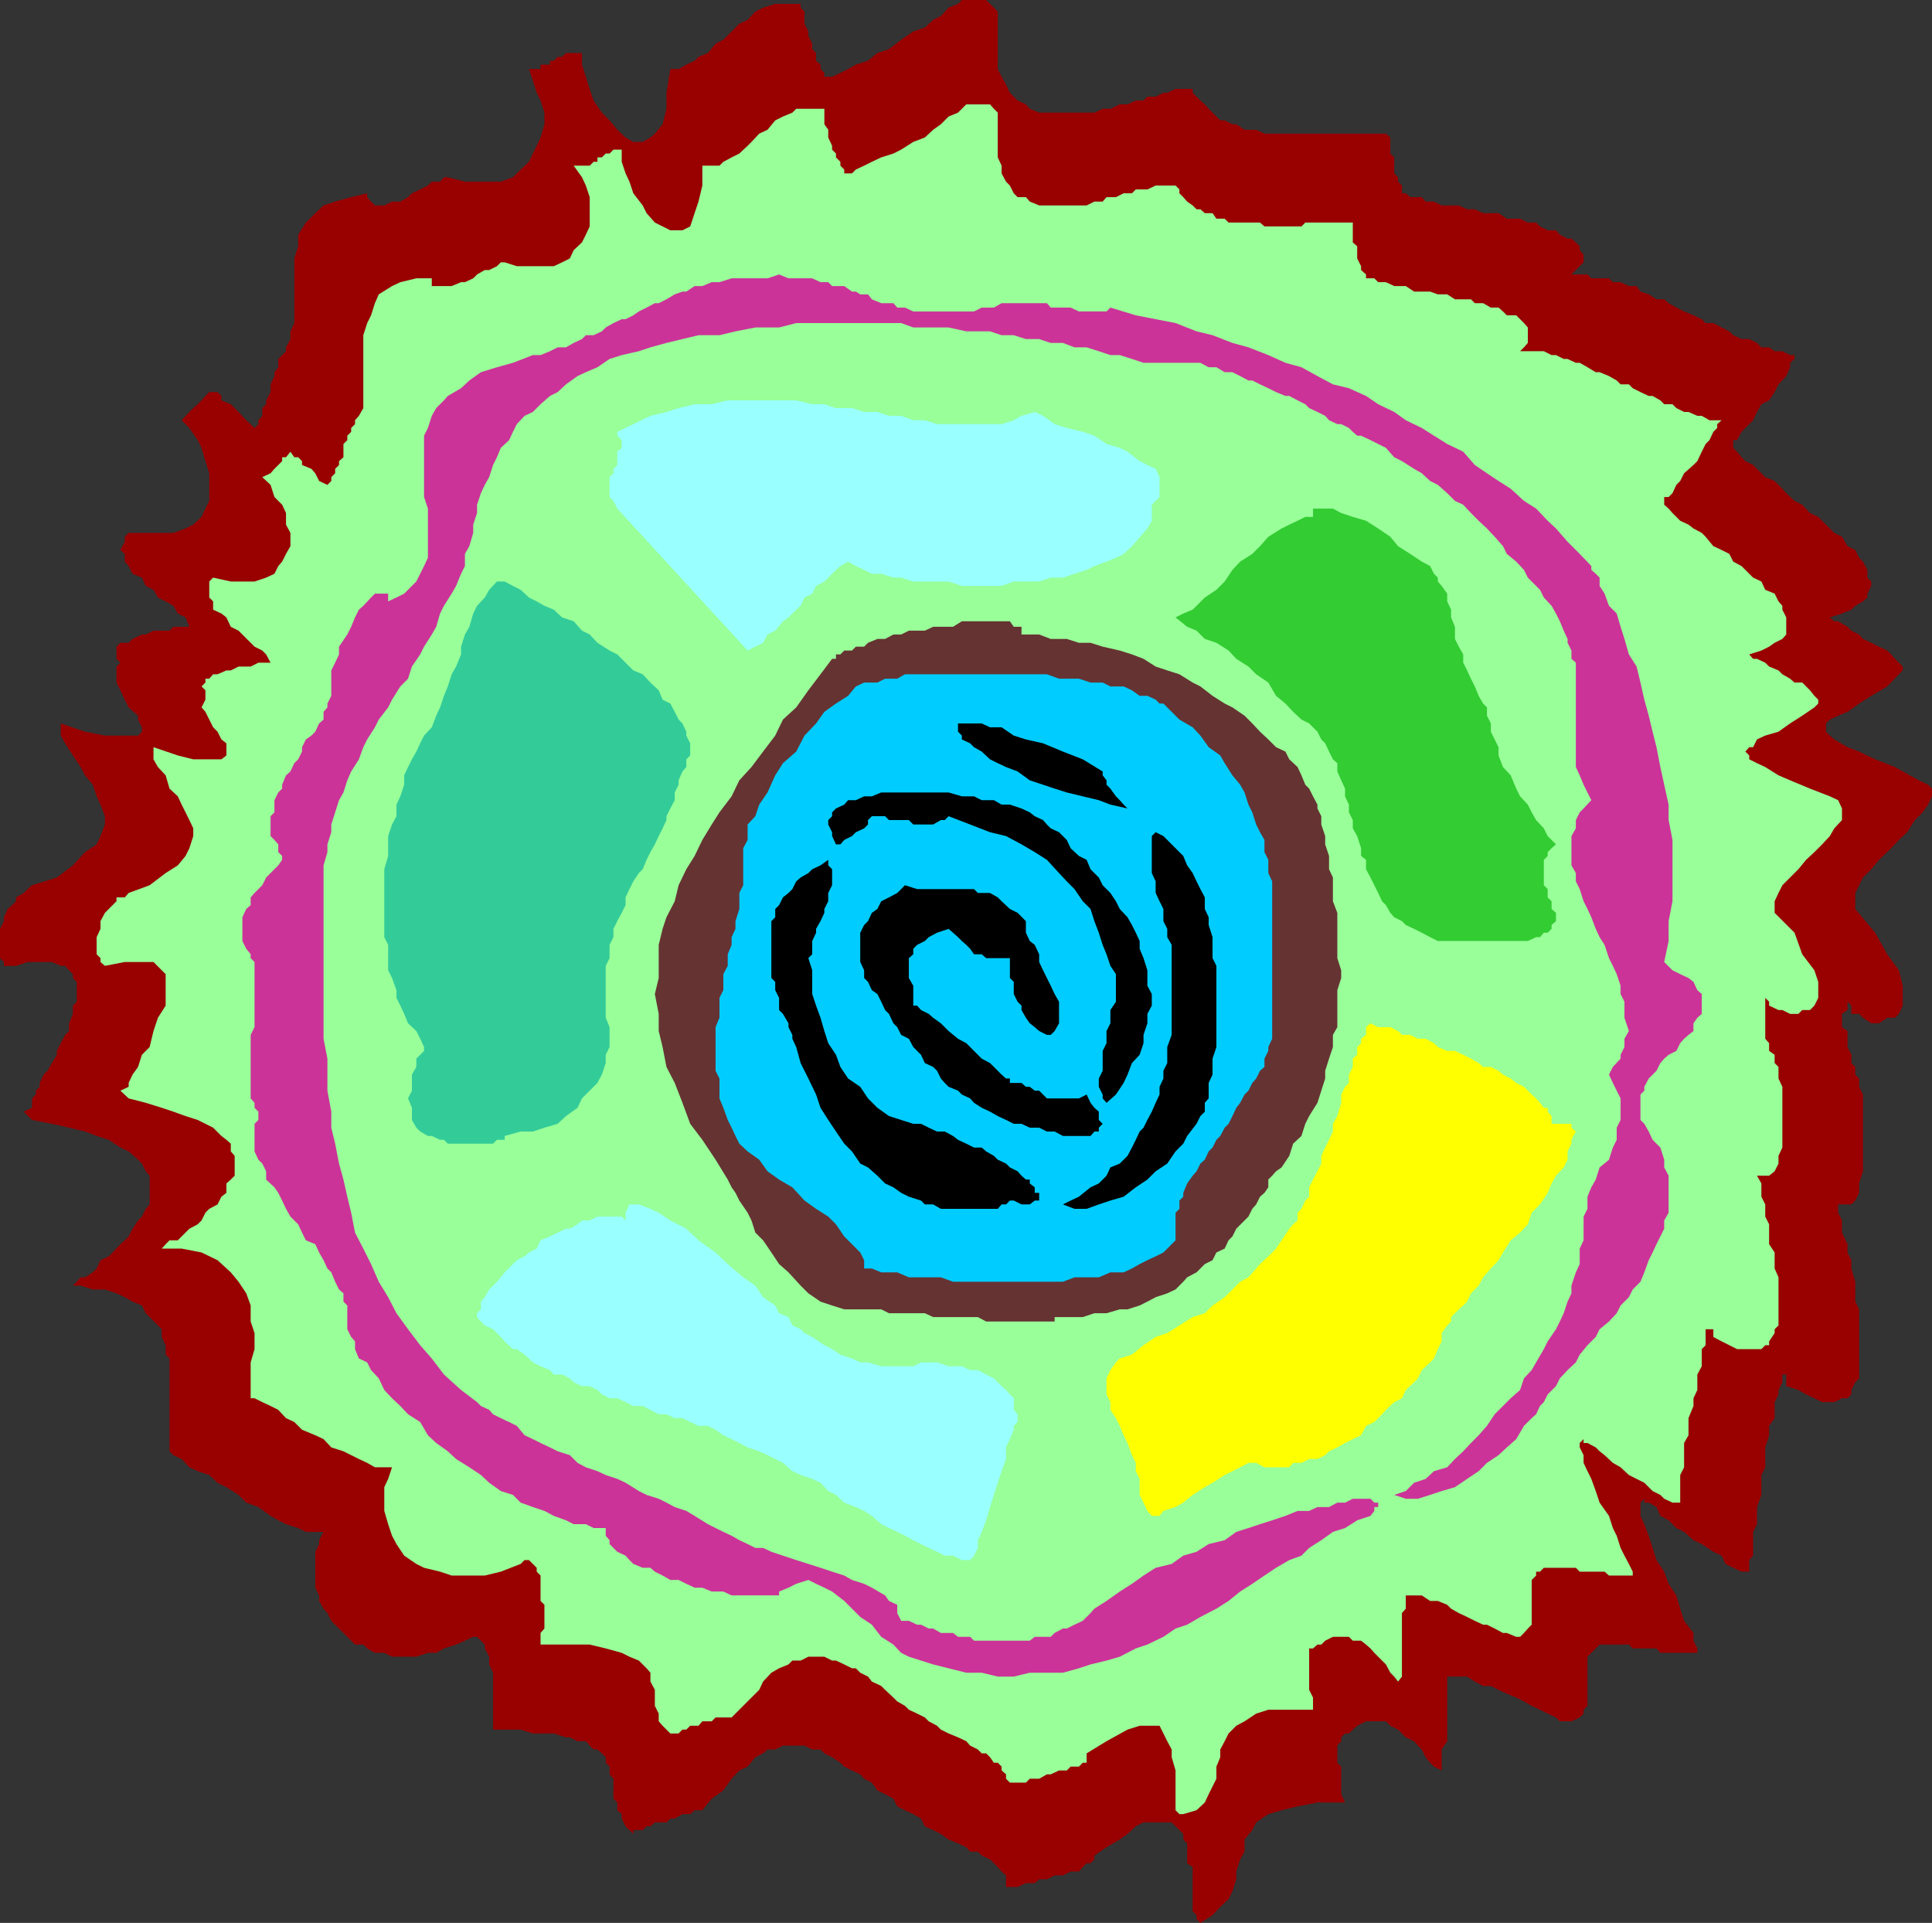 <svg xmlns="http://www.w3.org/2000/svg" width="349.898" height="348.199"><rect width="100%" height="100%" fill="#333333" stroke="none"/><path fill="#900" d="m174.2 0-.7.7-1.703.698-1.399 1.5-1.398.7L167.5 5l-2.102.7-2.199 1.5L161 8.897l-2.102.7L157.2 11l-2.199.7-1.402.8-1.399.7-1.5.698h-1.402V13.2l-.7-.699v-.8l-.8-.7V9.598l-.7-.7v-1l-.699-1.398v-.8l-.699-1.4V2.099l-.699-.7V.7h-4.602l-2.199.7-1.402.699-1.399 1.5-1.5.703L131 7.199l-1.402.7-1.399 1.699-1.699.703-.703.699-1.5.7-1.399.8h-1.5l-.699 4.3v2.9L120 22.5l-1.402 1.7-.801.698-1.399.801H114.7l-1.402-.8-1.5-1.399-1.399-1.7L109 20.399l-1.5-2.199-.703-2.101-1.399-4.399V9.598H102.5l-.703.703H101l-.703.699h-.7v.7h-1.699v.8h-2.101l.703 2.098.7 2.203.698 1.398.7 2.2V22.5l-.7 2.398-.699 1.5-.699 1.403-.703 1.5-1.5 1.398-1.399 1.399-2.199.8h-6.5l-3.101-.8h-.7l-.699.8h-1.5l-.699.7-1.402.703-1.5.699-.7.7-1.398.8H71l-1.402.7h-1.7l-.699-.7-.699-.8V35l-2.902.7-2.899.8-2.101.7-1.5 1.398-1.7 1.703L54 42.5v2.098l-.703 2.203V58.5l-.7 1.5v1.398l-.8 1.5v.7l-.7.703-.699.699v1.5l-.699.898v.7l-.699 1.5V71l-.8 1.5v.7l-.7.698v1.403l-.703.797v.703l-.7.699-1.5-1.402-1.398-1.5-.699-.7-.703-.699-1.7-.699v-.8l-.699-.7h-1.5l-.699.7-.699.8-.703.7-.797.698-.703.7-1.399 1.5 1.399 1.402 1.5 2.2.703 1.398.7 2.402.698 2.2v5l-.699 1.398-.699 1.5L35 95l-1.402.7-2.2.8h-8.101l-.7.7v.898l-.8 1.5.8.703v1.398l.7.801.703 1.398 1.7.7.698 1.5 1.399.703.8 1.398 1.403.7 1.398.8.801 1.399 1.399.703.699 1.699h-2.899l-.699.7h-2.902l-1.399.698H25.7l-1.7.802-.703.7h-1.5l-.7.699v2.203l.7.699-.7.7v2.898l.7 1.402.8 1.7.7 1.398 1.703 1.5v.703l.7 1.398v.801l-.7.7h-6l-3.602-.7L11 131v2.2l.797 1.398 1.402 2.203 1.399 2.097.8 1.5 1.399 1.7.703 2.101.7 1.5.8 2.102v1.5l-.8 2.097-.7 1.5-2.102 1.403-2.199 2.398-2.902 2.2-4.5 1.402L5 161l-.703.7-1.399.8v.7l-.699.698-.8.7-.7 1.5v.703L0 168.199v5.301l.7.7v.698h2.198L5 174.2h4.398l1.602.7h.797l.703.8.7.7v.699l.698.703v3.597l-.699.7v1.5L12.5 185.3v1.398l-.703.7-.797 1.5-.703 1.402v.7l-.899 1.5-.8 1.398-.7.7-.699 1.5v.703l-.699.699v.7l-.703.698v1.7l-1.5.703 1.5 1.5 3.601.699 3.102.7 2.898.698 2.102.801 2.2.7 2.097 1.402 1.5.699L25 210l.7.7.698 1.398.7.8v5.2l-.7.8-.699 1.403L25 221l-1 1.5-.703 1.398-.7.7-.8.703-1.399 1.5-.699.699-1.5.7-.699 1.5-.703.698-1.399.903h-.8l-.7.797-.699.703H12.5h2.098l2.199.699H19l2.098.7 1.5.698L24 235.7l1.7.7.698 1.402 2.899 2.898v1.399l.703 1.5v1.703l.7.699v16.8l.698.7 1.5.7 1.399 1.5 1.5.698 2.101.7 1.5 1.402 1.602.8 2.2 1.4 1.398 1.398 2.199.8L49 274.5l1.398.8 1.399.7 2.203.7 1.398.698h3.2l-.801 1.5v.7l-.7 1.402v6.5l.7 1.398v1l.8 1.403.7.797L60 293.5l3.598 3.598.699.703h1.5l.703.699 1.398.8h1.7L71 300h4.398l2.102-.7H79l1.398-.8 2.2-.7 1.601-.702 1.5-.7h.7l.699.7.699.703v.699l.8 1.5v1.398l.7 1.5V313.2h5l2.203.7h3.797l2.203.699h.7l1.398.703h1.5l.699.797.703.703h.7l.8.699.7.7v1l.698.698v1.403l.7.797v3.601l.699.7v1.402l.8.699v.8l.7 1.4.703.698.7.7v-.7h1.698l.7-.699h.699l.8-.699h2.102l.7-.7h.8l1.399-.8H125l.797-.7h1.402l1.7-2.1 2.101-1.5 1.5-2.102 1.398-1.5 1.5-.7 1.399-1.699 1.402-.699.801-.7h1.398l1.399-.702h3.902l1.399.703h1.5l.699.699 1.402.7 1.5 1 .7.698 1.398.7 1.5.703.703.797 1.398.703 1 1.398 1.399.7 1.5.8.703 1.399 1.398.703 1.5.699 1.399.8.703 1.4 1.5.698 1.398.7 1.399 1 1.703.703 1.5.699.7.8h1.398l.699.7 1.5.7.703.698.7.7.698.8.801.7v2.101h2.098l1.5-.699h1.601l.801-.7h1.399l1.402-.702h1.5l1.398-.7h1.5l.7-.8.699-.7h.703l.7-.699v-.7l2.198-1.5 2.399-1.402 1.402-1 1.5-1.399 1.399-.699h5.101l2.098 2.098v1l.703.703v3.597l1 .7v8l.7.703v.699l.698.7 2.2-1.4 1.402-1.5 1.5-1.402.7-1.398.698-2.2v-1.402l.7-2.199.8-1.398v-2.203l1.399-1.7.703-1.398 2.2-1.5 2.398-.7 2.902-.702 3.598-.7h5l-.7-1.5v-5l-.699-.699v-3.101l.7-.797v-.703l.699-.7h.699l.703-.699.797-.699 1.601-.8H251l.797.8 1.402.7 1.399 1.398 1.5.703.699.797.703.703.7 1.398.8 1 .7.7 1.398.699V316.8l1-1.5v-11.703h3.601l1.399.902 1.5.8H270l1.398.7 1.5.7 1.7.698 1.402.7 1.398.8 1.5.7 1.399.703 1.5.699.703.7h2.098l1.5-.7.699-.7v-.702l.703-.7V300l2.2-2.2h5.3l.7.7h4.3l.7.8h6.698v-.8l-.699-1.402v-1.399L305 293.5l-.703-2.2-.7-2.402-1.398-2.097-.8-2.203L300 282.5l-.703-2.2-.7-2.202-.8-2.098-.7-1.5v-2.402l.7-.7v.7h.8l1.403.8.7 1.602 1.5.8 1.398 1.4 1.402.698 1.7 1.5 1.5.7 2.097 1.402 1.5.7.703 1.5 1.398.698 1.5.7h1.399V282.5l.703-.8v-4.302l.7-1.398v-3.102l.8-2.199v-3.601l.7-1.399v-3.601l.698-2.2V258.2l1-1.398v-2.903l.7-1.398v-.8l.699-1.4v-1.402h.703V251l2.2.7 1.398.8 1.5.7 1.402.698h2.2l1.398-.699h1l.699-.699v-.8l.703-1.4.7-.702v-12.5l-.7-1.399v-3.601l-.703-2.399v-1.5l-.7-1.398v-1.5l-1-2.102V221l-.699-1.402v-1.5h2.399l.703-.7.7-1.398v-1.7l.698-2.202v-13.899l-.699-1.398v-1.5l-.699-.703v-1.399l-.703-.699V191l-.7-1.402v-2.899l-1-.699v-2.402l1-.7v-1.5l.7.7v1.5h1.402l.7.703 1.5 1h1.398l1.5-1h1.402l.7-.703.699-1.5V178.5l-.7-2.8-2.101-2.9-2.2-3.902-3.597-4.3v-2.899l.7-1.398.698-1.403 1.5-1.5 1.399-1.699 2.203-2.101 1.398-1.5 1.5-1.399 1.399-2.199 1.402-1.402 1-1.399.7-1.5v-1.398l-.7-.703-1.699-.797-4.3-2.403-3.602-1.398-2.899-1.402-2.101-.797-2.399-1.403-.8-.699-.7-.699V131l.7-.7 1.5-.702 1.699-.7 2.101-1.5 2.2-1.398 2.898-1.7 2.101-2.202.7-.7v-.699l-1.399-1.398-.699-.801-.703-.7-1.5-.702-1.399-.7-1.5-.699-.699-.8-1.402-.7-.7-.699-1.699-1h-.699l-.8-.7 2.199-.702 1.699-.7.703-.699 1.398-.8.801-.7v-.699l.7-1.402v-.797l-.7-.703v-1.399l-.8-1.5-.7-.699-.699-1.402-1.402-.7-1-1.699-1.399-.699-2.902-2.902-1.5-.7-1.399-1.5L325 90.7l-1.5-1.398-.703-.801-1.399-1.402-1.699-.7L317.5 84.2l-1.402-.699-.7-.7-.8-1-.7-.702V79.7h.7l.8-1.5 2.102-2.101.7-1.5.8-1.399 1.398-.699 1-1.5.7-1.402 1.402-1.5.7-1.598v-.8l.8-.7v-.7h-.8l-1.403-.702h-1.399l-1-.7H319l-.8-.8-1.403-.7h-1.399l-1.5-.699-.698-.7-1.402-.7-1.5-.8h-1.399l-.699-.7-1.5-.702-1.699-.7-1.402-.699-1.399-.8-.8-.7H300l-1.402-.898-1.5-.5-.7-1H295l-1.5-.703h-1.402l-.7-.7H288.2l-.699-.699h-2.902l2.199-2.199v-1.402l-.7-.797v-.703l-.699-.7-.8-.699h-.7L282.5 42.5l-.703-.8h-1.5l-1.399-.7-.699-.7h-1.5l-1.402-.702h-2.399l-1.5-1h-2.8l-1.5-.7h-1.399l-1.5-.699h-3.101l-1.399-.699h-1.5l-.699-.8h-2.102l-.8-.7h-.7v-1.402l-.699-.7v-.8l-.699-.7V28.5l-.703-.7v-2.902L251 24.2h-22l-1.5-.699h-2.102l-1.5-1h-.699l-1.402-.7H221l-2.102-2.1-.699-.802-.8-.699L216 16.801v-.703h-3.102l-1.5.703h-.699l-1.402.699h-1.5l-.7.7H205.7l-1.5.698h-1.402l-1.7.801H199.7l-1.5.7h-10l-1.699-.7-.703-.8-1.5-.7-1.399-1.398-.699-1.5-.8-1.403-.7-1.398V2.098l-.699-.7-.703-.699-.7-.699H174.2"/><path fill="#9f9" d="m175 18.898-1.5 1.5-1.703.7-1.399 1.402-1.398 1-1.5 1.398-2.102.801-2.199 1.399-1.402.703-2.2.699-1.699.8-1.398.7-1.5.7-.703.698h-1.399V30.7l-.698-.7v-.7l-.8-.8v-.7l-.7-.702v-.7l-.699-1.5V23.5l-.703-1v-2.8H144.2l-.699.698-1.703.7-1.399.703L139 23.5l-1.5.7-1.402 1.5-.7.698-1.5 1.403-1.398.699-1.5.8-.703.7h-3.098v3.598L126.5 36.5l-.703 2.098L125 41l-1.402.7h-2.2L120 41l-1.402-.7-1.5-1.702-.7-1.399L114.7 35l-.7-2.102-.703-1.5-.7-2.097v-2.203h-1.5l-.699.703h-.699L109 28.5h-.8v.8h-.7l-.703.7h-2.899l1.5 2.098.7 1.5.699 2.101V41l-.7 1.5-.699 1.398-1.5 1.403-.699 1.5-1.402.699-1.5.7h-6.7l-2.199-.7H90.7l-.699.7-1.402.698h-.801l-1.399.801-.699.7-1.5.699h-.7l-1.703.703h-3.598v-1.403h-2.8l-2.899.7-1.5.703-2.402 1.5-.7 1.597-.699 2.2L66.5 58.5l-.703 2.2v13.198L65 75.301l-.703.797v.703l-.7.699v.7l-.699.698v.801l-.699.7V82.8l-.8.699v.7l-.7.698v.801l-.699.7v.699l-.703.703-1.5-.703-.7-1.399-.699-.8-1.699-.7V83.5L54 82.8h-.703l-.7-1-.8 1h-.7v.7L49.7 84.898l-.7.802-1.5.7 1.5 1.4.7 2.2 1.398 1.398.699 1.5V95l.8 1.5v2.398l-.8 1.403-.7 1.398-.699.801-.699 1.398-1.5.7-2.101.703h-4.301l-3.2-.703-.699.703v2.898l.7.7v1.5l1.5.699.902.703.797 1.699 1.402.7 2.899 2.898 1.402.703.7.699.8 1.5h-2.203l-1.399.7H43.2l-1.402.698H41l-1.602.7h-.8l-.7.8H37.2v.7l-.699.703.7.699v1.7l-.7 1.398.7.8.698 1.403.7 1.398.8.801.7 1.398.902.7v2.203l-.902.699H35l-2.8-.7-4.403-1.5v2.2l.8 1.398 1.403 1.5.7 2.403 1.5 1.398.698 1.5.7 1.399.699 1.402L35 150v1.398l-.703 2.2-.7 1.402-1.398 1.7L30 158.097l-2.902 2.203-3.801 1.398-.7.801h-1.5v.7l-1.398 1.398-.699.703-.8 1.5v1.398l-.7 1.5v3.102l.7.699v.7l.8.698 3.598-.699h5.199l1.5 1.5.703.7v5.699l-1.402 2.203-.801 2.398-.7 2.899L25.7 191l-.7 2.2-1 1.398-.703 1.5v.703l-1.5.699 1.5 1.398 3.101.801 2.899.899 2.101.703 2.2.797 2.199.703 1.402.699 1.399.7 1.5 1.5.902.698.797.7v1.402l.703.8v3.598l-.703.7-.797.703V216l-.902.7-.7 1.398-1.5.8-.699.7L36.5 221l-.703.7-1.5.8-2.098 2.098h-1.5L30 225.3l-.703.797h3.601l3.602.703 2.898 1.398 2.399 2.2 1.402 1.699 1.399 2.101.8 2.2v2.902l.7 2.097v2.903l-.7 2.398v6.5h.7l1.402.7 1.5.699 1.398.703 1.399 1.5 1.5.699 1.402 1.398 2.399 1 1.5.7 1.402 1.5 2.2.703 1.398.699 1.402.7 1.5.698 1.398.801H71l-.703 2.102-.7 1.5v4.297l.7 2.402.703 2.098.797 1.5 1.402 2.101 2.2 1.5 1.398.7 2.902.699 2.098.703h6l2.902-.703 3.598-1.399.703-.699h.797l.703.7.7.698v.7l.698.703v4.597l.7.7v4.3l-.7.801v2.102h8.899l2.902.699 2.899.8 1.402.7 1.7.7 1.398 1.398.699.8v1.602l.8 1.5v2.898l.7 1.403v1.398l.703.801 1.398 1.398h1.5l.7-.699h.699l.703-.699h1.5l.7-.8h1.698l.7-.7h2.902l.7-.7 1.398-1.402 1.5-1.5L137.5 306l.7-1.5 1.5-1.602 1.398-.8 1.699-.7.703-.699h1.5l1.398-.699h2.899l1.402.7h.7l1.5.698 1.398.7H155l.797.8 1.402.7.7.902 1.699.8.699.7 1.5 1.398.703.7 1.398.8.7.7 1.5.703 1.402.699.7.7 1.5.8.698.7 1.399.698 1.703.7 1.5.703.7.797 1.398.703.699.699h.8l.7.7.703 1h.7l.698.698v.7l.801.703v.797l.7.703h2.898l.703-.703h1.7l1.398-.797h.699l1.5-.703h1.402l.7-.7h1.5l.699-.699h.699V317.5l3.601-2.2 3.801-2.1 2.2-.7H210l.7 1.398.698 1.403.801 1.5v1.398l.7 2.399v7.203l.699.699h.699l2.402-.7 1.5-1.402.7-1.5.699-1.398.699-1.402v-2.2L221 318.2v-1.398l.797-1.5.703-1.403 1.398-1.398 1.5-.8 2.102-1.4 2.2-.702h8.097v-2.2l-.7-1.398v-7.5h.7l.8-.7h.7l.703-.702 1.398-.7h2.899l.703.7h1.5l.898.703.801.699.7.8 1.398 1.4.703.698.797 1.5.703.7.7.902.698-.902v-11.5l.7-.797v-2.403h2.902l1.5 1h1.398l1.7.7.699.703 1.402.797 1.5.703 1.399.699 1.5.7h.699l1.402.698 1.5.801h.7l1.699.7h.699l.703-.7.7-.8.698-.7v-8.101l.801-.797v-.703h.7l.699-.7h5.8l.7.7h4.5l.8.703h4.301v-.703L295 283.2l-.8-1.5-.7-1.398-.703-2.203-.7-1.399-.699-2.199-1.699-2.402L289 270l-.8-2.2-.7-1.402-.703-1.5V263.5l-.7-1.402v-.797l.7-.703v.703h.703l1.5.797.7.703.898.699 1.5 1.398 1.402.801 1.5 1.399 1.398.703 1.399.699 1.5 1.5 1.402.7.7.698 1.5.7h1.398v-5l.703-1.399v-4.398l.797-1.403v-3.097l.902-2.203v-1.399l.7-1.5v-2.8l.8-1.5V244.3l.7-.703v-2.899h.699V240v.7h.699v1.398l1.5.8 1.402.7 1.399.703H319l.7-.703h.698v-.7l1-1.5v-.699l.7-.699v-8.7l-.7-1.6v-2.9l-1-1.5v-3.6l-.699-1.4v-2.202l-.699-1.399v-2.398l-.8-1.403h2.198l1-.8.7-1.399v-1.398l.699-1.5v-11l-.7-1.5v-2.102l-.699-.699V191l-1-.7v-1.402l-.699-.8v-7.399l.7.7v.699l1.699.8h.699l1.402.7h1.5l.7-.7h1.398l.8-.8.7-1.399v-2.898l-.7-2.102-2.199-2.898-1.398-3.903-3.602-3.597v-2.102l.7-1.5.699-1.398 2.902-2.903 1.399-1.699 1.5-1.398 1.402-1.403 1.398-1.5.801-1.398 1.399-1.5v-2.102l-.7-1.5-1.5-.699-3.601-1.398-3.598-1.5-2.101-.903-2.399-1.5-1.5-.699-1.402-.699v-.7l-.7-.702.7-.797h.703l.7-1.403 1.5-.699 2.398-.699 2.101-1.5 2.2-1.402 2.199-1.5.699-.7v-.699l-.7-.699-.8-1-.7-.7-.699-.702H325l-.8-.7-1.403-.8-.7-.7-1.699-.699-.699-.699-1.5-.7h-.699l-.703-.8 2.203-.7 1.398-.702 1-.7 1.399-.699.703-.8V111.8l-.703-1.403v-.699l-.7-.8-.699-1.399-1.699-.7-.699-1.5-1.5-.702-.703-.7-1.399-1.398-1.5-.8-.699-1.4-1.402-.702-1.5-.7-1.399-1.699-.699-.699-1.5-.8-.902-.7-1.5-.7-.7-.702-.699-.7-.699-.8-.8-.7V90h.8l.7-.7.699-1.5.699-.702.703-1.399 1.7-1.5.698-.699.801-1.7.7-1.402.699-.699.699-1.5.703-.699v-.7l.797-.702h-2.2L308.2 75.3h-.8l-1.602-.703H305l-1.402-.7-.7-.699h-1.5l-.699-.699-1.402-.8h-.7l-1.5-.7-1.398-.7-.699-.702h-1.5l-.703-.7-1.399-.8-1.699-.7H289l-1.5-.898-1.402-.8h-.7l-1.5-.7h-.699l-1.402-.7H281l-1.402-.702h-4.301l.703-.7.7-.8V59.3l-.7-.801-.703-.7-.7-.702h-1.699l-.699-.7-.8-.699H270l-1.402-.8h-1.5l-.7-.7H263.5l-1.402-.898h-1.7L259 52.8h-2.902l-1.5-1H252.5l-1.5-.703h-1.402l-.7-.7h-1.5V49.7l-.898-.8v-.7l-.703-1.398v-2.203l-.797-.7v-3.597h-8.602L235.7 41H229l-.8-.7h-5.7l-.703-.702h-1.5l-.7-1H218.2l-.8-.7h-.7l-.7-.698-1-.699-.703-.8-.7-.7v-.7l-.699-.702h-3.601l-1.5.703h-2.098L205 35h-1.5l-1.402.7h-1.7l-.699.8h-1.5l-1.402.7h-8.598l-1.699-.7-.703-.8h-1.5l-.7-.7-.699-1.402-.699-.7-.8-1.5V30l-.7-1.5v-8.102L180 19.7l-.703-.8H175"/><path fill="#633" d="M150.7 119.3h.698v-.8h.801l.7-.7h1.398l.703-.702h1.5l.7-.7 1.698-.699h1.399l1.5-.8h1.402l1.399-.7h2.902l1.5-.699h3.598l1.601-1h8.7l.699 1H185v1.398h3.2l2.097.801h2.902l2.2.7h2.101l2.2.699 3.097.703 2.203.699 2.098.8 2.199 1.4 2.101.698 2.2.7 2.402 1.5 1.398.703 2.2 1.699 2.199 1.398 1.402.7 2.2 1.5 1.398 1.402 1.402 1.5 1.5 1.398 1.399 1.403 1.699.797.703 1.402 1.5 1.398.7 1.5.698 1.7.7.703.699 1.398.8 1.5v.7l.7 1.402v1.5l.703 2.097v1.5l.7 2.102v2.398l.698 1.5v4.301l.801 2.102v8.199l.7 2.2v1.398l-.7 2.203V186l-.8 1.398v2.2l-.7 2.101-.699 2.2v1.402l-.703 2.199-.7 2.2-1.5 2.398-.699 1.402-.699 2.2-1.5 1.398-.699 2.203-1.402 2.097-1 .7-.7.8-.699.7V215l-.699 1-.8.7-.7 1.398-.703.8-.7 1.403-2.199 2.199-.699 1.398-.699.7-.703 1.5-1.5.703-.7 1.398-1.398.7-1.5 1.5-1.699.902-.703.797-1.399 1.402-1.5.7-2.101.698-1.5.801-1.399.7-2.199.699h-1.402l-2.399.703H198.2l-2.101.699H191v.8h-12.402l-1.5-.8H169l-1.5-.7H161l-1.402-.702h-6.7l-2.199-.7-2.101-.699-2.2-1.5-1.398-1.398-2.203-2.403-1.7-1.5-1.398-2.097-1.5-2.203-1.402-1.399-.7-2.199-.699-1.402-1.5-2.2L133.2 216l-.699-1-.703-1.402-2.2-3.598-2.398-3.602-2.2-2.898-1.402-3.8-1.399-3.602-1.5-2.899-.699-3.601-.703-2.899v-3.101l-.7-3.598.7-2.902v-6l.703-2.899.7-2.101 1.5-2.899.698-2.898 1.399-2.903 1.5-2.398 1.402-2.902 1.7-2.797 1.398-2.203 2.203-2.899 1.398-2.898 2.2-2.403 2.101-2.8 2.2-2.899 1.398-2.898 2.402-2.203 2.2-3.098 2.199-2.902 2.101-2.797"/><path fill="#0cf" d="M212.898 221.7v-2.102l.7-.7v-1.5l.699-.699V216l.703-1.7 1-1.402.7-.8.698-1.399.801-.699.7-1.5.699-.7.699-1.402.703-.699.797-1.5.703-.699.7-1.402.698-1.5.7-.899.8-1.5.7-.699.699-1.402.703-.797.7-1.403.8-.699v-1.5l.7-1.398v-.703l.698-1.5v-28.5l-.699-1.5v-2.399l-.699-1.398v-2.203l-.8-1.399-.7-1.398-.703-2.203-.7-1.399-.699-2.199-.8-1.402-1.399-1.7-1.402-2.199-.797-1.398-2.102-1.5-1.5-2.102-1.398-1.5-2.402-1.398-2.2-2.203-.699-.7H210l-.703-.699-1.5-.699h-1.399L205 125l-1.5-.7h-2.402l-1.399-.702H197.5l-2.102-.7h-3.601l-2.2-.8h-25.699l-1.398.8h-2.203l-1.399.7H156.5l-1.5.703-1.402 1.699-2.2 1.398-2.101 1.5-1.5 2.102-2.098 2.2-1.5 2.898-2.402 2.101-1.399 2.2L139 143.5l-1.5 2.2-.703 2.1-1.399 1.5v2.798l-.8 1.5v6.703l-.7 1.398v2.899l-.699 2.203v1.398l-.699 1.5v1.399l-.703 1.703v2.097l-.797 1.5v2.903l-.703 1.398v3.602l-.7 1.699v7.898l.7 1.403v3.597l.703 1.7.797 2.203.703 1.398.7 1.5.698 1.399 1.5 1.402 2.102 1.5 1.5 2.098 2.098 1.5L143.5 215l2.2 2.398 2.097 1.5 2.203 1.403 1.398 1.398 1.5 2.2 1.399 1.402 1.5 1.5.703 1.398v1.5h1.398l1.7.7h2.902l2.098.902h5.8l2.2.797H192.5l2.098-.797H199l2.098-.903h2.402l1.5-.699 1.398-.8 1.399-.7 1.5-.699 1.402-.7.7-.702.8-.797.7-.703v-2.899"/><path d="M199.7 139.7v.698l.698.903v.797l.7.703 1 1.398.699.7.703.8.7.7-3.102-.7-2.098-.8-2.902-.7-2.899-.699-2.199-.7-2.102-.702-2.398-.797-2.203-1.602-2.098-.8-1.5-.7-1.402-.699-1.5-1.402-1.399-.797-.699-.703-1.5-.7v-.699l-.699-.699V131h4.297l1.5.7h2.101l2.2 1.5 2.199.698 3.101.7 3.602 1.5 3.598 1.402 3.601 2.2m18.501 60v1.6l-.802.798-.699 1.402-1.699 2.2-.703 1.398-1.399 1.402-1.5 2.2-2.101 1.398-1.5 1.5-2.098 1.402-2.199 1.7-2.402.698-2.098.7-2.203.8h-2.2l-2.097-.8 1.398-.7 1.5-.699L197.5 215l1.5-.7 1.398-1.402.7-1.5 1.699-.699 1.402-1.398.801-1.5.7-1.403.698-1.5.7-.699.699-1.398.8-1.5.7-1.602.703-1.5v-1.398l.7-1.5v-1.403l.698-1.398v-2.902l.801-2.2v-16.3l-.8-1.399v-1.5l-.7-1.398v-2.203l-.699-1.399-.703-1.5v-2.101l-.7-1.5v-6.7l.7-.699 1.402.7 1.5 1.5 1.399 1.402.699.699.703 1.7 1 1.398.7 1.5.698 1.402.801 1.5v2.098l.7 1.5v1.402l.699 2.2v3.8l.699 1.398v14.7l-.7 2.101v2.899l-.699 1.5v2.8l-.699.801"/><path d="m200.398 199.7-.699-.802v-.699l-.699-1.398v-1.5l.7-1.403v-3.597l.698-1.403V186.7l.7-1.398v-2.403l1-1.5v-5l-1-1.5-.7-2.097-.699-1.703-.699-2.2-.8-2.097-.7-2.203-1.402-1.399-1.5-2.199-1.399-1.402-1.402-1.5-2.2-2.399-2.199-1.398-2.398-1.403-2.8-1.5-2.903-.699-3.598-1.398-3.902-1.5-.7.699h-.699l-1.398.8h-3.602l-.8-.8H161l-.703-.7h-2.399l-.699.7v.8l-.699.7-1.5.7-.703.698-1.399.7-.699.8h-.8l-.7-1.5v-.699l-.699-1.398v-.801l.7-.7v-.702l.698-.7 1.5-.699.7-.8H155l1.5-.7h1.398l1.7-.699h12.199l2.402.7h2.2l1.398.698H180l1.398.801h1.5l2.102.7 1.5.699.898.703 1.5.699.7.8.699.7 1.5.7 1.402 1.398.7 1.5 1.5 1.402 1.398.7.703 1.698 1.5 1.5.7 1.403 1.398 1.398 1 1.5.699 1.399 1.402 1.5.801 1.402.7 1.398.698 1.5v1.403l.7 1.699.699 2.2v2.8l.8 1.5v2.098l-.8 1.5v1.703l-.7 2.097v1.5l-.699 2.102-1.398 1.5-.8 2.098-.7 1.5-1.402 2.101-1.7 1.5"/><path d="M185.797 166.8v2.098l.703 1.5.898.7.801 1.703v1.398l.7 1.5.699 1.399.699 1.402.703 1.5.797 1.398v3.903l-.797 1.398-.703.7h-.7l-1.398-.7-.8-.699-.899-.7-.703-1-.797-1.402v-.8l-.703-.7-.7-1.398v-2.2l-.699-.702V173.5h-4.3l-.801-.7h-1.399l-.699-1-.699-.702-.8-.7-.7-.699-.902-.8-.801-.7-2.098.7-1.5.8-.699.7-1.402.699-.7.703v1l-.8.699v3.598l.8 1.402v3.598h.7l.699.8 1.402.7.801.703 1.398 1 1.399 1.398 1.703 1.399 1.5.8 1.398 1.403 1.399 1.398 1.5.801 1.402 1.398.7.7.8.703h.7v.797H185l.797.703h.703l.898.699h.801l1.399 1.398h5.8l1.399-.699.703 1.5.7.899.8.703v1.5l.7.699-.7.7v.698h-.8l-.7.801h-5l-1.5-.8h-1.402l-1.399-.7H186.5l-1.5-.699h-1.402l-1.399-.7-1.5-.702-1.402-.797-1.5-.703-1.399-.899-.699-.8-1.5-.7-.699-.699-1.703-.7-.7-.702-.699-.797-.699-1.403-.699-.699-1.5-.699-.703-1.5-.7-.7-.699-.702-.8-1.5-1.399-.7L162.5 186l-.703-.7-.797-1.702-.703-.7-.7-1.5-.699-1.398-1-.7-.699-1.5-.699-.702v-1.399l-.703-1.5v-5.3l.703-1.399.7-.7.698-1.5 1-.702.7-1.399L161 162.5l1.5-.8 1.398-1.4 2.2.7h10.3l.7.7h2.199l1.402.8.7.7 1.5 1.398 1.398.703 1.5 1.5"/><path d="m146.398 173.5.7 2.2v4.3l.699 2.098.8 2.203.7 2.398.703 2.2 1.398 2.101.801 2.2 1.399 2.1 2.199 1.5 1.402 2.098 1.7 1.7 2.101 1.5 2.2.703 2.198.699h1.399l1.402.7 1.5.698h1.399l1.5.801.902.7 1.5.699 1.398.703h1.399l.8.699 1.403.8.7.7 1.5.7.698.698 1.399.7.703.8.797.7h.703v.703l.898.699v1h.801v1.398h-.8l-.899.7H185l-1.402-.7h-.7l-.699.7h-.8l-.7.8h-10.3l-1.399-.8h-1.5l-.703-.7-2.2-.699L163.2 216l-1.402-1-1.5-.7-1.399-1.402-1.699-1.5-1.402-.699-1.5-2.199-1.399-1.402-1.5-2.2-1.398-2.097-1.402-2.203-.801-2.399-1.399-2.898L145 192.5l-.8-2.902-.7-1.5v-.7l-.703-1.398v-.7l-1-1.702-.7-.7V180.7l-.699-1.398v-1.5l-.699-.703V166.8l.7-.703v-1.5l.699-.7.699-1.398 1-.8.703-.7.7-1.402.8-.7 1.398-.8.7-.7 1.5-.699 1.402-1v1l.7.7v2.902l-.7 1.398v1.5l-.703 1.399v.703l-.7 1.5-.8 1.398v.7l-.7 1.5v2.402l-.699.699"/><path fill="#3c9" d="m123.598 139.7-.7 1.6v.798l-.699 1.402v1.398l-.8 1.5-.7 1.403v.699L120 150l-.703 1.398-.7 1.5-.8 1.403-.7 1.398-.699 1.7-.699.699-1 1.5L114 161l-.703 1.5v1.398l-.7 1.403-.8 1.5-.7 1.398v1.5l-.699 1.399v2.402l-.699 1.398v9.403l.7 1.699v3.598l-.7 1.402v1.5l-.699 2.098-.8 1.5-2.802 2.8-.8 1.7-2.098 1.5-1.5 1.402-2.402.7-2.098.698h-2.203l-2.899.801v.7H90l-.703.699h-8.2l-.699-.7H79.7l-1.5-.699h-.7l-1.402-.8-.7-.7-.8-1.398v-2.203l-.7-1.7.7-1.398v-2.902l.8-1.399v-1.5l1.399-1.398v-.703l-.7-1.5-.699-1.399-1.5-1.398-.699-1.703-.699-1.5-.703-1.399v-1.398L71 177.098l-.703-1.399v-4.601l-.7-1.399v-12.3l.7-2.399v-3.602l.703-2.097.797-1.5v-2.102l.703-1.5.7-2.101v-1.7l.698-1.5.7-1.398.8-1.402.7-1.5.699-1.399 1.402-1.5.801-2.101.7-1.5.698-2.098.7-1.7.699-2.202.8-1.399.903-2.199v-1.402l.7-2.2.8-1.398.7-2.402.698-1.399 1.399-1.5.8-1.398L90 105.3h1.398l1.5.797 1.399.703 1.5 1.398 1.402.7 1.399.8 1.699.7 1.5 1.402 2.101.699 1.5 1.7 1.399.698 1.402 1.5 2.2 1.403 1.398.699 1.5 1.5 1.402 1.398 1.7.7 1.398 1.5 1.5 1.402.703 1.7 1.398.698.801 1.5.7 1.403.699.699.699 1.5v.7l.703 1.398v2.203l-.703.699v1.398l-.7.801"/><path fill="#9ff" d="M208.598 91.398v2.903l-.801 1.398-.7.801-1.398 1.598-.699.8-1.5 1.403-1.402.699-1.7.7-2.199.8-1.402.7-2.2.698-2.097.7h-2.203l-2.098.703h-4.601l-2.2.797H174.2l-2.402-.797h-6.399l-2.199-.703h-1.402l-2.2-.7h-1.699l-1.398-.699-1.5-.699-1.402-.8-1.399.8-.8.7-2.102 2.1-1.5.798-.7 1.402-1.398.7-.699 1.5-.8.698-1.403 1.403-1 .699-1.399 1.7-1.398.698-.8 1.5-1.403.7-1.399.703-23.601-25.703-.7-1.399-.699-.699v-3.602l.7-.699v-.8l.699-.7v-2.398l.8-.703v-1.399l-.8-.8v-.7l2.902-1.398 3.098-1.5 2.902-.703 2.2-.7 2.898-.699h3.101l2.899-.699H144.2l2.899.7h2.199l2.101.698h2.899l2.203.7h2.398L161 75.3h2.2l2.198.797h2.102l2.2.703h11.698l2.2-.703L185 75.3l2.398-.703 1.5.703L191 76.8l2.2.699 2.898.7 2.101.698 2.2 1.5 2.398.7 1.402.703 2.2 1.699 1.398.7 1.5.698.703 1.5V90l-1.402 1.398"/><path fill="#3c3" d="M269.297 128.098v1.5L270 131v1.5l.7 1.398.698 1.403v1.5l.801 2.097 1.399 1.5 1 2.403.699 1.398 1.402 1.5.7 1.399.8 1.402 1.399 1.5.699 1.398 1.5 1.5-.797.7-.703.703V155l-.7.7v4.6l.7.7v1.5l.703.7v1.398l.797.703v1.5l-.797.699v.7l-.703.698h-.7l-.699.801h-.699l-1.5.7h-16.3l-1.399-.7-1.5-.8-1.402-.7-1.5-.699-.7-.7-1.398-.702-.703-.797-.797-1.403-.703-.699-.7-1.5-.699-1.398-.699-1.403-.8-1.5V155.7l-.899-.7v-1.402l-.703-2.2L245 150v-1.5l-.703-1.402v-1.399l-.7-1.5v-1.398l-.699-1.5-.699-1.602v-1.5l-.8-.699-.7-1.402-.699-1.5-.703-.7-.7-1.398-1.5-1.5-1.398-.7-1.5-1.402-1.402-1.5-1.7-1.398-1.398-2.402-2.199-1.5-1.402-1.399-2.2-1.398-1.398-1.5-2.203-1.403-2.098-.699-1.5-1.5L215 113.5l-2.102-1.7 1.399-.702 1.703-.7 2.2-2.199 2.097-1.398 1.5-1.5 1.402-2.102 1.399-1.5 2.199-1.398 1.402-1.403 1.5-1.699 2.399-1.5L233.5 95l1.5-.7 1.398-.702h1.399v-1.5h3.601l1.5.8 2.102.7 2.398.703 2.2 1.398 2.199 1.5 1.402 1.7 2.2 1.402 2.101 1.398 1.5.801.7 1.398.698.7v.703l.7.797 1 1.402v1.398l.699 1.5v1.403l.703 1.699v2.2l.7 1.398.8 1.402v1.5l.7 1.398.698 1.5.7 1.403.699 1.699.8 1.398.7.7"/><path fill="#ff0" d="m262.797 239.3-.7.7-1 1.398v1.5l-.699 1.403L259.7 246l-.699.7-1.5 1.398-.703 1.5-.7.703-1.5 1.398-.699 1.5-1.398.7-1.5 1.402-.703.797-1.399 1.402-1.5.7-.898 1.698-1.5.7-1.402.703-1.399.797-1.5.703-.699.699-1.402.7h-1.5l-1.399.698h-1.5l-.699.801H229l-1.5-.8h-1.402l-1.5.8-1.399.7-1.402.699-2.2 1.402-1.398.8-2.199 1.4-1.703 1.398-1.399.8-2.199.7-.699.902h-1.402l-.801-.902-.7-1.5-.699-1.399v-2.898l-.699-1.403v-1.5L205 263.5l-.8-2.2-.7-1.402-.703-1.699-.7-1.398-1-1.5v-1.403l-.699-1.398v-2.902l.7-1.5 1-1.399.699-.699 2.203-.7 2.098-1.702 2.199-1.5 2.101-.7 2.2-1.398 2.402-1.5 2.2-.7 1.398-1.402 2.199-1.5 1.402-1.398 1.399-1.402 1.5-.797 2.101-2.403 1.5-1.398 1.399-1.402 1-1.5 1.402-2.098.7-.8.8-.7v-1.402l.7-.7.698-1.5.7-.699V215l.699-1.402.8-1.5.7-1.399v-1.398l.703-1.5.7-1.403.698-1.5V203.5l.801-1.402.7-2.399v-1.5l.699-1.398.699-.703v-1.5l.703-1.399v-1.5l.797-.699v-1.402l.703-.7v-.8l.898-.7V186l.801-.7 1.399.7h2.199l1.402.7.7.698h1.5l1.398.7h1.402l1.5.8.7.7 1.699.703h1.402l1.5.699 1.398.7 1.399.8.8.7H270l1.398.698.801.7 1.399.703 1 .797 1.402.703 1.398 1.398.801.7.7.8.699.899h.699v.703l.703.797v1.402h3.598v.7l.8.698-.8 1.5v.7l-.7 1.402v1.5l-.699 1.398-1.402 1.5-.797 1.403-.703 1.699-1.399 2.098-1.5 1.5-.699 2.101-1.402 1.5-1.7 1.399-1.398 2.203-.8 1.398-1.399 1.5-1.402 1.602-.801 1.5-1.399 1.398-.699 1.5-.699.7-.8.699-.7.703-.703.699v.8"/><path fill="#9ff" d="m184.297 257.5-.7.7v.698l-.699 1.7-.699 1.5v2.101l-.8 2.2-.7 2.101-.699 2.2-.703 2.198-.7 2.403-.8 2.097-.7 1.5v1.403l-.699 1.398-.699.801h-1.5l-1.601-.8h-1.5l-1.399-.7-1.5-.7-1.402-.702-1.399-.7-1.5-.8-1.398-.7-1.5-.699-1.402-.699-1.7-1.5-1.398-.902-1.5-.7-2.102-.8-1.5-1.399L150 270l-1.402-1.5-1.5-.7-2.098-.702-1.5-.7-1.703-1.5L139 263.5l-1.5-.7-2.102-.702-1.5-.797-1.398-.703-1.5-.7-1.402-1-1.399-.699H126.5l-1.5-.699-1.402-.7h-1.399l-1.5-.702h-1.402l-1.5-.797-1.399-.703H114.7l-1.402-.7-1.5-.699h-1.399L109 252.5l-.8-.8-1.403-.7h-1.399l-1.5-.7-.699-.702-1.402-.7h-1.5l-.7-.8-1.699-.7-1.398-.699-.703-.699-.797-.7-1.402-1h-.7l-1.5-1.402-.699-.8-.699-.7-.703-.699-1.5-.699-.7-.7-.699-.8v-.7l.7-.702v-1.399l.699-.8.8-1.399L90 232.098l.7-.797.698-.903 2.2-2.199L95 227.5l.797-.7 1.402-.702.7-1.5 1.699-.7L101 223.2l1.5-.699h.7l1.398-.8.8-.7h1.399l1.402-.7h4.399l.699.7v-1.402l.703-1.5h1.7l2.097.8 1.5.7 2.101 1.402 2.899 1.5 2.203 2.098 3.098 2.203 2.199 2.097 2.8 2.403 2.2 1.5 1.402 2.097 2.2 1.5.699 1.403 1.699.699.703 1.5 1.5.7.7.698 1.398.7 2.199 1.5 1.402.703 1.5 1 2.098.699 1.5.7h1.402l2.399.698h5.8l1.399-.699h2.902l2.098.7h2.402l1.5.699h1.399l1.5.8 1.402.7.7.703.698.699.801.7.7.8.699.7v2.1l.699.798v1.402"/><path fill="#c39" d="m198.2 291.3 2.198-1.402 2.399-1.699 2.203-1.398 2.098-1.5 2.199-1.403 2.902-.699 2.098-1.5 2.402-.699 2.2-1.402 2.898-.7 2.101-1.5 2.2-.699 2.101-.699 2.2-.7 2.398-.8 2.203-.902h2.098l1.5-.7h2.101l1.5-.8h1.399l1.402-.7h3.2l.698.7h.7v.8h-.7v.7l-.699.902-2.402.8-2.2 1.4-2.199.698-2.101 1.5-2.2 1.403-1.398 1.398-2.199.801-2.402 1.398-2.098 1.403-2.203 1.5-2.2 1.398-2.097 1.7-2.203 1.402-2.899 1.5-2.398 1.398-2.102.7-2.199 1.5-2.902 1.402-2.098.699-2.902 1.5-2.399.7-2.898.698-2.102.7-2.898.8h-6l-2.902.7h-2.899l-2.902-.7H175l-6-1.5-2.203-.699-2.2-.699-1.398-.7-1.402-1.5-2.2-1.402-1.699-2.199-2.101-1.398-1.5-1.5-1.399-1.403-2.199-1.699-1.402-.699-1.5-.7-1.399-.702-2.199.703-1.402.699-1.7.7v.698H132.5l-1.5-.699h-2.102l-1.699-.699h-1.402l-1.5-.7-1.399-.702h-1.5L120 285.3l-1.402-.703-.801-.7h-1.399l-1.699-.699-.699-.699-.703-.8-1.5-.7-.7-.7-.699-.702v-.7l-.699-.8v-1.399H107.5l-1.402-.699h-2.2l-1.398-.7-2.203-.8-1.7-.902-2.097-.7-2.203-.8-1.399-1.399L90.7 270l-2.101-1.5-1.5-1.402L85 265.699l-2.402-1.5-1.5-1.398L79 261.3l-1.5-1.403-1.402-2.398-2.2-1.402-1.398-1.5-1.5-1.399-1.402-1.5-1-2.101-1.399-1.5-.699-1.399L65 246l-.703-1.7v-1.402l-.7-.8-.699-1.399v-4.3l-.699-.7v-1.5l-.8-.699-.7-1.402-.699-1.7-.703-.699-.7-1.5-.8-1.398-.7-1.5-1.699-.703-.699-1.399-.699-1.5-1.402-1.398-.801-1.403-.7-1.5-.699-1.398-.699-1-1.5-1.402v-1.5l-.699-1.399-.703-.699-.7-1.5v-5l.7-.7v-1.5l-.7-.702v-.899l-.699-.8v-11.5l.7-1.399v-11.8l-.7-.7v-.7l-.8-1-.7-1.402v-4.3l.7-1.5.8-.7V162.5l.7-.8 1.402-1.4.7-1.402 2.198-2.199.7-1V155l-.7-.7v-1.402l-.699-.8-.699-.7v-3.597l.7-.703v-2.2l.698-1.398.7-.7v-.702l.699-1.7.8-.699.7-1.5.703-.699.7-1.402v-.797l.698-1.403 1-.699.7-.699.699-1.5.8-.7v-1.402l.7-.8v-.7L60 126v-4.602l.7-1.398.698-1.5v-1.402l1.5-2.2.7-1.398.699-1.7.703-1.402.797-.699 1.402-1.5.7-.699h2.398v1.398l1.5-.699 1.402-.699 1.399-1.402.8-.797.7-1.403.699-1.398.703-1.5v-8.902L76.797 90V78.898L77.5 77.5l.7-2.2.8-1.402 1.398-1.398.7-.8 2.402-1.4 1.5-1.402 2.098-1.5L90 66.5l2.898-.8 3.602-1.4h1.398l1.7-.702 1.402-.7h1.5l1.398-.8 1.5-.7.7-.699h1.402L109 60l.7-.7 1.398-.8 1.5-.7h.699l1.402-.702 1-.7 1.399-.699 1.5-.8h.699l1.402-.7 1.5-.898 1.399-.5h.699l1.5-1h1.402l1.7-.703h1.398l2.203-.7h6.5l2.098-.699 1.699.7h4.3l1.5.699H150l.7.703h2.198l1.399 1H155l.797.5h1.402l.7.898 1.699.7h2.199l.703.8h1.398l1.5.7h11l1.399-.7H180l1.398-.8h8.2l.699.8h3.601l1.5.7h5l.7-.7 4.601 1.399 3.598.703 3.601.699L216.7 60l2.899.7 3.601 1.398 2.899.8 3.601 1.403 3.098 1.398 2.902.801 2.899 1.598 2.8 1.5 2.899.703 3.101 1.398 2.2 1.5 2.902 1.399 2.098 1.5L257.5 77.5l2.2 1.398 2.398 1.5L265 81.801l2.098 2.398 2.199 1.5 2.101 1.399 2.2 1.402L276 90.7l2.2 1.398 2.097 2.203 1.5 1.398 2.101 2.399 2.2 2.203 2.101 2.199-.699-.8.7.8v.7l.8.698.7.7v1.5l.898 1.402.8 2.2 1.399 1.398.703 2.402.7 2.2.8 2.8 1.398 2.2.7 2.898.699 3.101.8 2.899.7 2.902.703 2.8.7 3.598.698 3.2.801 3.601v2.801l.7 3.598v11.101l-.7 3.602v3.597l-.8 3.801 1.5 1.5 1.398.7 1.5.699.902.703.7 1.5.8.699v3.598l-.8.703-.7 1v1.398l-.902.7-.797.699-.703.8-.7 1.403-1.398.699-.8.7-.7.8-.699 1.398-.703.7-.7.703-.8 1.5v.699l-.7.7v4.6l.7.7.8 1.398.7 1.5 1.402 1.403.7 2.199v1.398l.8 1.5v6.7l-.8 1.402v1.5l-.7 1.398-.699 1.403-.703 1.5-.7 1.398-.8 2.2-.7 1.699-1.398 1.402-.699 1.398-1.5 1.5-.703 1.403-1.399 1.5-1.699 1.398-.699 1.399-1.5 1.5-1.402 1.703-.7 1.398-1.5 1.399-1.398 1.5-.703 1.402-1.5 1.5-.7 1.398-.699.7-.699 1.5-.8.703-1.399 1.398-1.402 2.399-1.7 1.5-1.5 1.402-2.101 1.398-1.5 1.5-2.098 1.403-2.199 1.5-2.402.699-2.098.7-2.203.698h-2.2l-2.097-.699 2.098-.699 1.5-1.5 2.101-.7 1.5-1.402 2.399-.699 1.402-1.5 1.5-1.398 1.398-1.5 1.399-1.403 1.5-1.699 1.402-2.101 2.899-2.899 1.699-1.5.703-2.101 1.398-1.5.801-1.399 1.399-2.398.699-1.403 1.5-2.199.703-1.398.7-1.5.698-2.102.7-1.5v-1.398l.8-2.403.7-1.5v-2.8l.699-1.5V220.3l.703-1.403V216.7l.7-1.699.8-1.402.7-2.2 1.698-1.398.7-2.2.699-1.402V204.2l.703-1.398v-3.903l-.703-1.398-.7-1.402-.699-1.5.7-1.399 1.402-1.5v-.7l.7-1.402v-1.5l.8-1.399-.8-2.398v-2.903l-.7-1.398v-1.5l-.703-2.102-.7-1.5-.699-1.398-.8-2.402-.899-1.399-.699-1.5-.8-2.101-.7-1.5-.703-1.399-.7-2.199-.699-1.402v-1.5l-.8-1.399v-5.3l.8-1.399v-1.5l.7-1.402.699-.7 1.402-1.5-.699-1.398-.703-1.402-.7-1.7-.699-1.5V120l-.8-.7v-1.5l-.7-1.402v-.699l-.699-1.5-.699-1.699-.703-1.402-.797-1.399-1.402-1.5-.7-1.398-.699-.703-1.5-1.5-.699-1.399-1.402-1.5-1.7-1.398-.699-1.403-1.5-1.699-1.402-1.5-1.5-1.398-1.399-1.403-1.398-1.5-1.5-.699-1.402-1.398-1.7-1.5-1.398-.703-1.5-1.399-1.402-.8-2.2-1.399-1.398-.7-1.5-1.702-1.402-.7-1.399-.699-1.699-.8h-.703l-.797-.7-.703-.699-1.399-.7h-.699l-1.5-.702L240 75.3l-1.402-.703-1.5-.7-.7-.699L235 72.5l-1.5-.8h-.703l-1.7-.7-1.398-.7-1.5-.702-1.402-.7h-.7l-1.5-.8-1.398-.7h-1.402l-1.5-.898h-1.399l-1.5-.8h-10.3L205 65l-2.203-.7h-1.7L199 63.599l-2.203-.7h-2.2l-2.097-.8h-2.203l-2.098-.7h-2.402l-2.2-.699h-2.199l-2.101-.7H175l-3.203-.7h-6.399l-2.199-.8h-19l-3.101.8h-4.301l-3.598.7-2.902.7H126.5l-2.902.698-2.899.7-2.902.8-2.098.7-3.101.703-2.2.699-2.199 1.5-2.101.898-1.5.7-2.098 1.5L101 71l-1.402.7-1.7 1.5-1.398 1.398-1.5.703-1.402 1.5-.7 1.398-.699 1.5-1.5 1.399L90 82.8l-.703 1.398-.7 2.2-.8 1.402-.7 1.5-.699 2.097v1.5L85.7 95v1.5l-.7 2.398-.8 1.403v2.199l-.7 1.398-.902 2.2-.801 1.402-1.399 2.2-.699 1.398L79 113.5l-.8 1.398-1.403 2.2-.7 1.402-1.5 2.2-.699 2.198-1.398 1.403-1.5 2.398-.703 1.399-1.7 2.203-.699 1.398-1.398 2.2-.703 1.402L65 137.5l-1.402 2.2-.7 1.6-.699 2.2-.8 1.398-.7 2.2L60 149.3v1.398l-.703 2.2v1.402l-.7 2.398v31.399l.7 3.601v5.801l.703 3.8v2.9l.7 2.898.698 3.601.801 2.899.7 3.101.699 2.899.699 3.601 1.5 2.899 1.402 2.8 1.399 3.2 1.699 2.8 1.5 2.903 2.101 2.898 2.2 2.899L78.199 246l2.2 2.898L83.5 251.7l2.898 2.2.7.699 1.5.703.699.797 1.402.703 1.5.699 1.399.7L95 259.897l1.5.7 1.398.703 1.7.797 1.402.703 2.2.699 1.398 1.398 1.5.801 2.101.7 1.5.699 2.098.703 1.5.699 2.402 1.5 1.399.7 2.199.698 1.402.7 1.5.8 2.098.7 1.5.902 2.402 1.5 1.399.7 1.402.698 1.5.7 1.398.8 1.5.7 1.399.703h1.402l1.5.699 4.5 1.5 4.399 1.398 2.101.7 2.2.703 1.398.797 2.203.703 1.398.699 2.399 1.398.703 1 1.5.7v1.5l.7 1.402h1.398l1.5.7h.699l1.402.698H169l1.398.801h2.2l.902.7h2.2l.698.699H186.5l.898-.7h2.899l.703-.699 1.5-.8h.7l1.398-.7 1.5-.699 1.402-1.402.7-.797"/></svg>
